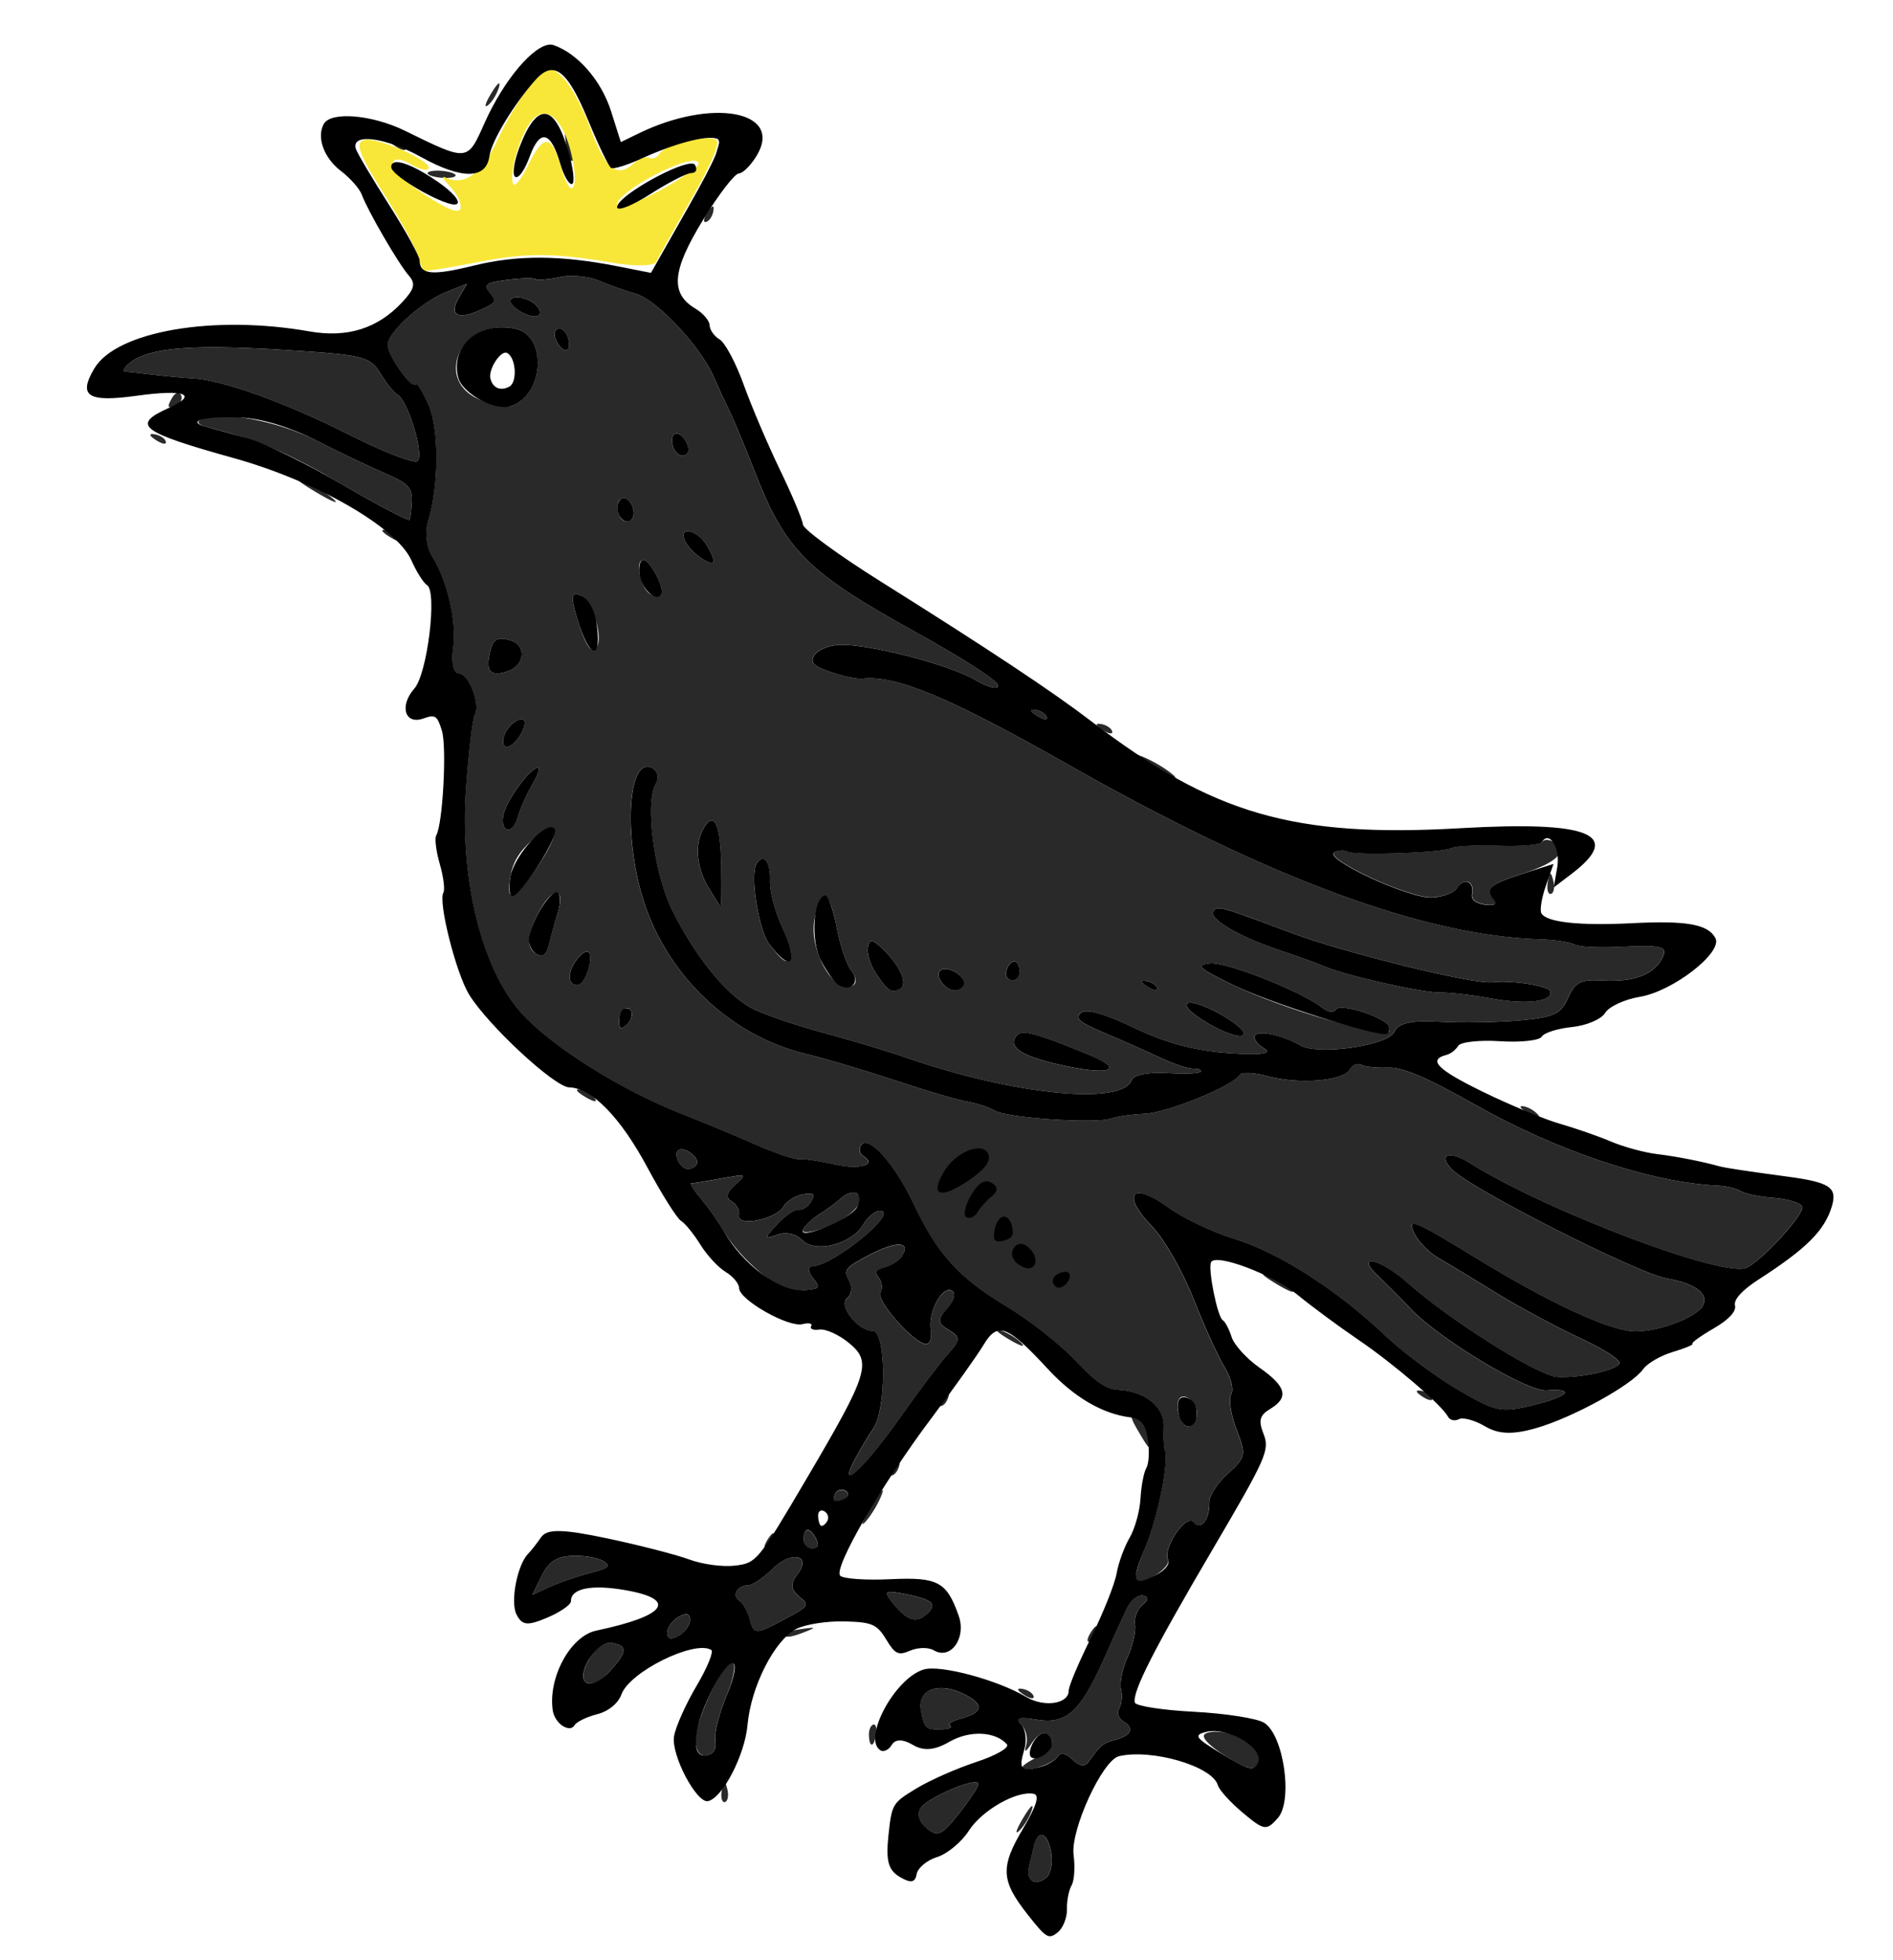 <?xml version="1.0" encoding="UTF-8" standalone="no"?>
<svg
   xmlns:dc="http://purl.org/dc/elements/1.1/"
   xmlns:cc="http://creativecommons.org/ns#"
   xmlns:rdf="http://www.w3.org/1999/02/22-rdf-syntax-ns#"
   xmlns:svg="http://www.w3.org/2000/svg"
   xmlns="http://www.w3.org/2000/svg"
   xmlns:sodipodi="http://sodipodi.sourceforge.net/DTD/sodipodi-0.dtd"
   xmlns:inkscape="http://www.inkscape.org/namespaces/inkscape"
   width="102.905mm"
   height="106.513mm"
   viewBox="0 0 102.905 106.513"
   version="1.1"
   id="svg1834"
   inkscape:version="1.0.1 (3bc2e813f5, 2020-09-07)"
   sodipodi:docname="Raven color.svg">
  <defs
     id="defs1828" />
  <sodipodi:namedview
     id="base"
     pagecolor="#ffffff"
     bordercolor="#666666"
     borderopacity="1.0"
     inkscape:pageopacity="0.0"
     inkscape:pageshadow="2"
     inkscape:zoom="0.49497475"
     inkscape:cx="343.71969"
     inkscape:cy="489.43133"
     inkscape:document-units="mm"
     inkscape:current-layer="layer1"
     inkscape:document-rotation="0"
     showgrid="false"
     fit-margin-top="0"
     fit-margin-left="0"
     fit-margin-right="0"
     fit-margin-bottom="0"
     inkscape:window-width="1294"
     inkscape:window-height="1009"
     inkscape:window-x="104"
     inkscape:window-y="0"
     inkscape:window-maximized="0" />
  <g
     inkscape:label="Ebene 1"
     inkscape:groupmode="layer"
     id="layer1"
     transform="translate(-18.678,-14.401)">
    <g
       id="g2514"
       transform="matrix(1.453,0,0,1.453,-71.169,-821.218)">
      <path
         id="path2407"
         style="fill:#292929;stroke-width:0.265"
         d="m 80.506,578.218 c -0.039,-0.003 -0.141,0.123 -0.283,0.356 h -5.29e-4 c -0.227,0.373 -0.287,0.582 -0.133,0.465 0.154,-0.117 0.339,-0.422 0.413,-0.678 0.028,-0.096 0.027,-0.142 0.004,-0.143 z m 2.471,1.835 c -0.019,0.005 -0.005,0.138 0.03,0.403 0.073,0.555 0.188,0.787 0.299,0.599 0.028,-0.047 -0.045,-0.333 -0.162,-0.635 -0.097,-0.249 -0.148,-0.372 -0.167,-0.367 z m 5.886,0.235 c -0.052,-0.006 -0.114,0.124 -0.192,0.397 -0.102,0.355 -0.06,0.52 0.098,0.383 0.152,-0.132 0.232,-0.412 0.178,-0.623 -0.026,-0.101 -0.053,-0.154 -0.084,-0.158 z m -12.4,0.068 c -0.076,0.017 -0.015,0.097 0.179,0.223 0.234,0.152 0.4,0.178 0.369,0.057 -0.031,-0.12 -0.223,-0.245 -0.426,-0.276 -0.056,-0.009 -0.097,-0.01 -0.122,-0.004 z m 1.667,1.129 c -0.26,0.01 -0.37,0.079 -0.245,0.153 0.125,0.074 0.44,0.126 0.7,0.116 0.26,-0.01 0.37,-0.079 0.245,-0.153 -0.125,-0.074 -0.44,-0.127 -0.7,-0.117 z m 10.365,1.339 c -0.038,0.01 -0.102,0.08 -0.186,0.209 -0.152,0.234 -0.178,0.4 -0.057,0.369 0.12,-0.031 0.245,-0.222 0.276,-0.425 0.017,-0.112 0.005,-0.163 -0.033,-0.153 z m -5.366,2.6 c -0.126,0.005 -0.245,0.019 -0.35,0.042 -0.421,0.092 -0.834,0.126 -0.919,0.076 -0.085,-0.05 -0.571,-0.036 -1.082,0.031 -0.776,0.103 -0.879,0.181 -0.629,0.477 0.272,0.324 0.241,0.381 -0.36,0.652 -0.842,0.381 -1.169,0.184 -0.789,-0.472 l 0.299,-0.515 -0.751,0.3 c -0.911,0.364 -2.126,1.433 -2.214,1.947 -0.061,0.359 0.917,1.75 1.06,1.508 0.038,-0.065 0.249,0.287 0.468,0.782 0.399,0.902 0.391,3.033 -0.018,4.357 -0.12,0.389 -0.059,0.962 0.136,1.272 0.587,0.935 0.942,2.467 0.804,3.469 -0.075,0.547 0.012,0.942 0.207,0.938 0.376,-0.007 0.828,1.175 0.598,1.563 -0.081,0.137 -0.228,1.377 -0.326,2.755 -0.24,3.366 0.59,6.734 2.065,8.379 1.124,1.254 3.725,2.889 6.025,3.787 0.755,0.295 1.977,0.803 2.715,1.129 0.737,0.326 1.487,0.577 1.667,0.56 0.18,-0.018 0.784,0.072 1.343,0.199 0.926,0.21 1.59,0.003 1.038,-0.324 -0.125,-0.074 -0.159,-0.25 -0.076,-0.391 0.254,-0.429 1.255,0.675 1.956,2.156 0.903,1.909 1.696,2.786 3.497,3.87 0.854,0.514 2.007,1.419 2.562,2.012 0.744,0.794 1.166,1.085 1.602,1.104 1.001,0.044 1.748,0.647 1.711,1.381 -0.019,0.37 -1.5e-4,0.761 0.041,0.87 0.162,0.425 -0.26,2.532 -0.729,3.643 -0.271,0.643 -0.427,1.208 -0.346,1.256 0.285,0.169 1.331,-0.522 1.199,-0.792 -0.214,-0.437 0.687,-1.75 0.962,-1.402 0.263,0.333 0.6,-0.103 0.581,-0.75 -0.007,-0.244 0.29,-0.699 0.698,-1.071 0.668,-0.608 0.687,-0.706 0.321,-1.645 -0.214,-0.549 -0.304,-1.142 -0.2,-1.318 0.104,-0.175 -0.006,-0.632 -0.245,-1.014 -0.239,-0.382 -0.765,-1.537 -1.169,-2.567 -0.405,-1.03 -1.102,-2.247 -1.549,-2.705 -1.165,-1.193 -0.757,-1.699 0.584,-0.725 0.562,0.408 1.684,0.944 2.493,1.191 1.655,0.505 3.844,1.908 5.651,3.621 0.65,0.617 1.869,1.524 2.709,2.017 1.425,0.836 1.61,0.875 2.795,0.592 1.341,-0.32 1.645,-0.643 0.527,-0.558 -0.73,0.056 -4.062,-1.955 -5.113,-3.085 -0.31,-0.333 -0.821,-0.848 -1.135,-1.143 -0.991,-0.932 0.01,-0.731 1.07,0.215 1.544,1.377 4.864,3.466 5.576,3.509 0.835,0.05 2.172,-0.237 2.328,-0.499 0.073,-0.124 -0.547,-0.525 -1.501,-0.97 -0.894,-0.418 -2.284,-1.166 -3.089,-1.663 -0.805,-0.497 -1.781,-1.087 -2.169,-1.31 -0.388,-0.223 -0.814,-0.672 -0.946,-0.998 -0.215,-0.529 0.036,-0.422 2.355,0.997 2.713,1.66 4.921,2.687 5.882,2.736 0.841,0.043 2.3,-0.489 2.578,-0.939 0.274,-0.443 -0.247,-0.848 -1.333,-1.037 -1.082,-0.188 -7.269,-3.32 -8.017,-4.059 -0.577,-0.57 -0.141,-0.763 0.625,-0.277 2.827,1.792 9.586,4.348 10.389,3.928 0.647,-0.339 2.188,-2.047 2.063,-2.287 -0.073,-0.14 -0.549,-0.284 -1.059,-0.321 -0.509,-0.037 -1.066,-0.15 -1.236,-0.251 -0.17,-0.101 -0.544,-0.194 -0.83,-0.206 -2.495,-0.108 -6.026,-1.284 -9.132,-3.042 -1.809,-1.024 -2.699,-1.401 -3.249,-1.376 -0.416,0.019 -0.864,-0.029 -0.993,-0.105 -0.13,-0.077 -0.322,0.007 -0.428,0.186 -0.253,0.427 -1.912,0.556 -3.073,0.24 -0.506,-0.138 -0.974,-0.158 -1.041,-0.045 -0.244,0.411 -2.699,1.415 -3.548,1.451 -0.479,0.02 -1.048,0.1 -1.263,0.178 -0.562,0.204 -3.888,-0.02 -4.349,-0.292 -0.213,-0.126 -0.677,-0.279 -1.03,-0.338 -0.353,-0.06 -1.567,-0.417 -2.697,-0.793 -1.13,-0.376 -2.64,-0.825 -3.356,-0.997 -3.011,-0.725 -5.486,-3.241 -6.23,-6.331 -0.586,-2.437 -0.301,-4.838 0.517,-4.353 0.188,0.111 0.236,0.379 0.108,0.596 -0.409,0.69 -0.066,3.321 0.613,4.706 0.829,1.69 1.993,3.135 2.941,3.654 0.404,0.221 1.61,0.639 2.679,0.928 1.07,0.289 2.461,0.705 3.091,0.926 4.024,1.408 8.158,1.823 8.481,0.852 0.061,-0.185 0.65,-0.302 1.308,-0.26 0.658,0.042 1.229,0.02 1.269,-0.047 0.04,-0.067 -0.086,-0.12 -0.279,-0.116 -0.193,0.004 -0.742,-0.18 -1.22,-0.407 -0.477,-0.227 -1.409,-0.641 -2.071,-0.918 -0.969,-0.407 -1.145,-0.554 -0.909,-0.76 0.196,-0.17 0.861,0.015 1.999,0.558 1.201,0.573 2.247,0.852 3.539,0.945 1.14,0.082 1.649,0.021 1.343,-0.16 -0.27,-0.16 -0.438,-0.382 -0.372,-0.492 0.127,-0.214 1.048,-0.018 1.702,0.362 0.664,0.387 3.283,0.012 3.519,-0.504 0.152,-0.331 0.633,-0.438 1.7,-0.378 0.819,0.046 2.162,0.024 2.985,-0.049 1.276,-0.113 1.543,-0.237 1.813,-0.842 0.264,-0.592 0.475,-0.7 1.276,-0.654 1.116,0.065 1.846,-0.18 2.189,-0.736 0.332,-0.537 0.129,-0.606 -1.527,-0.521 -0.785,0.041 -1.553,1.8e-4 -1.706,-0.09 -0.153,-0.09 -0.724,-0.177 -1.27,-0.193 -4.341,-0.129 -10.149,-2.274 -17.607,-6.503 -4.516,-2.56 -6.492,-3.387 -7.764,-3.247 -0.181,0.02 -0.704,-0.09 -1.163,-0.244 -0.66,-0.222 -0.79,-0.354 -0.624,-0.635 0.115,-0.195 0.53,-0.369 0.921,-0.386 1.078,-0.048 4.108,0.73 5.088,1.306 0.491,0.289 0.867,0.382 0.864,0.215 -0.003,-0.174 -1.271,-0.995 -3.069,-1.988 -4.084,-2.255 -4.892,-3.064 -6.046,-6.045 -0.34,-0.878 -0.76,-1.888 -0.934,-2.245 -0.174,-0.357 -0.442,-0.935 -0.596,-1.285 -0.499,-1.136 -2.13,-2.873 -2.904,-3.091 -0.397,-0.112 -1.027,-0.335 -1.401,-0.496 -0.281,-0.12 -0.717,-0.182 -1.095,-0.167 z m -1.996,0.797 c 0.166,-0.012 0.393,0.045 0.576,0.153 0.243,0.144 0.381,0.365 0.307,0.49 -0.074,0.125 -0.397,0.072 -0.718,-0.118 -0.33,-0.196 -0.463,-0.408 -0.306,-0.489 0.038,-0.02 0.086,-0.032 0.142,-0.036 z m -0.544,1.122 c 0.175,-0.003 0.36,0.015 0.552,0.06 1.189,0.276 1.03,2.516 -0.204,2.891 -0.138,0.042 -0.601,-0.047 -1.028,-0.197 -1.776,-0.624 -1.01,-2.721 0.68,-2.754 z m 2.182,0.045 c 0.132,0.008 0.268,0.156 0.32,0.36 0.14,0.548 -0.166,0.626 -0.435,0.111 -0.114,-0.219 -0.088,-0.429 0.059,-0.466 0.018,-0.005 0.037,-0.006 0.056,-0.005 z m -12.602,0.704 c -1.904,-0.024 -2.938,0.156 -3.463,0.571 -0.222,0.175 -0.304,0.327 -0.182,0.337 0.121,0.01 0.608,0.064 1.082,0.121 0.474,0.057 1.125,0.117 1.447,0.133 1.099,0.056 3.471,0.907 5.789,2.078 1.274,0.644 2.444,1.104 2.599,1.023 0.294,-0.154 -0.319,-2.239 -0.731,-2.486 -0.129,-0.078 -0.422,-0.444 -0.651,-0.812 -0.389,-0.628 -0.623,-0.683 -3.681,-0.873 -0.842,-0.052 -1.573,-0.083 -2.208,-0.091 z m -1.668,1.701 c -0.068,-0.003 -0.15,0.057 -0.217,0.171 -0.228,0.384 -0.176,0.46 0.185,0.271 0.141,-0.074 0.202,-0.24 0.134,-0.368 -0.025,-0.048 -0.062,-0.072 -0.102,-0.074 z m 1.6,0.868 c -0.324,0.003 -0.588,0.045 -0.76,0.135 -0.164,0.086 -0.074,0.197 0.224,0.273 1.985,0.509 2.988,0.936 5.113,2.173 1.329,0.774 2.443,1.359 2.478,1.301 0.034,-0.058 0.075,-0.373 0.089,-0.701 0.022,-0.496 -0.146,-0.669 -1.001,-1.036 -0.565,-0.242 -1.723,-0.795 -2.573,-1.229 -1.1,-0.561 -2.598,-0.923 -3.569,-0.917 z m 17.04,0.656 c 0.08,-0.004 0.18,0.051 0.28,0.178 0.145,0.183 0.209,0.425 0.143,0.537 -0.141,0.239 -0.473,0.083 -0.562,-0.264 -0.07,-0.275 0.006,-0.445 0.138,-0.452 z m -19.649,0.022 c -0.076,0.017 -0.015,0.097 0.179,0.223 0.234,0.152 0.4,0.178 0.369,0.057 -0.031,-0.12 -0.223,-0.245 -0.426,-0.276 -0.056,-0.009 -0.097,-0.01 -0.122,-0.004 z m 5.508,1.698 c -0.073,0.004 0.159,0.175 0.627,0.454 0.625,0.373 0.933,0.498 0.685,0.278 -0.248,-0.22 -0.759,-0.525 -1.136,-0.678 h -5.3e-4 c -0.094,-0.038 -0.152,-0.056 -0.176,-0.054 z m 12.171,0.687 c 0.243,0.007 0.475,0.506 0.326,0.758 v 0 c -0.07,0.118 -0.223,0.157 -0.341,0.087 -0.269,-0.159 -0.293,-0.773 -0.033,-0.84 0.016,-0.004 0.032,-0.006 0.049,-0.005 z m -8.992,1.195 c -0.107,0.007 0.002,0.125 0.276,0.287 0.313,0.186 0.471,0.21 0.352,0.054 -0.119,-0.156 -0.375,-0.307 -0.569,-0.337 v 0 c -0.024,-0.004 -0.044,-0.005 -0.059,-0.004 z m 11.378,0.053 c 0.188,-0.008 0.511,0.178 0.718,0.519 0.173,0.285 0.286,0.567 0.251,0.625 -0.106,0.179 -0.844,-0.351 -1.048,-0.752 -0.133,-0.261 -0.068,-0.385 0.079,-0.392 z m -1.677,1.074 c 0.241,-0.062 0.84,1.042 0.697,1.284 -0.056,0.095 -0.244,0.089 -0.416,-0.013 -0.36,-0.213 -0.577,-1.196 -0.281,-1.271 z m -2.524,1.287 c 0.05,-0.008 0.121,0.008 0.214,0.041 0.403,0.145 0.828,1.497 0.604,1.918 -0.179,0.335 -0.442,-0.036 -0.743,-1.053 -0.191,-0.643 -0.225,-0.882 -0.074,-0.906 z m -2.769,1.656 c 0.091,1.9e-4 0.201,0.022 0.337,0.061 0.613,0.176 0.561,0.923 -0.08,1.152 -0.584,0.208 -0.812,0.052 -0.72,-0.491 0.09,-0.527 0.19,-0.723 0.463,-0.722 z m 19.859,2.656 c -0.076,0.017 -0.016,0.097 0.178,0.223 0.234,0.152 0.4,0.178 0.369,0.057 -0.031,-0.12 -0.223,-0.245 -0.426,-0.276 -0.056,-0.009 -0.097,-0.01 -0.122,-0.004 z m -19.098,0.355 c 0.176,-0.003 0.162,0.246 -0.034,0.576 -0.19,0.32 -0.448,0.522 -0.573,0.448 -0.125,-0.074 -0.109,-0.333 0.035,-0.576 0.144,-0.243 0.402,-0.445 0.573,-0.448 z m 21.551,0.176 c -0.076,0.017 -0.016,0.097 0.178,0.223 0.234,0.152 0.4,0.178 0.369,0.058 -0.031,-0.12 -0.222,-0.245 -0.425,-0.277 v 0 c -0.056,-0.009 -0.097,-0.01 -0.122,-0.005 z m 1.512,1.175 c -0.073,0.004 0.158,0.175 0.627,0.454 0.625,0.373 0.934,0.498 0.686,0.278 -0.248,-0.22 -0.759,-0.525 -1.136,-0.678 -0.094,-0.038 -0.152,-0.056 -0.176,-0.054 z m -22.469,0.46 c 0.115,-0.029 0.034,0.246 -0.181,0.612 -0.215,0.366 -0.465,0.933 -0.557,1.259 -0.195,0.696 -0.704,0.543 -0.522,-0.156 0.139,-0.534 0.948,-1.635 1.26,-1.715 z m 6.487,1.98 c 0.232,-0.054 0.372,0.538 0.391,1.714 0.014,0.854 0.003,1.534 -0.024,1.512 -0.027,-0.023 -0.239,-0.358 -0.47,-0.746 -0.446,-0.746 -0.509,-1.62 -0.159,-2.209 0.097,-0.164 0.185,-0.253 0.262,-0.271 z m -6,0.292 c 0.294,-0.046 0.159,0.467 -0.441,1.373 -0.884,1.333 -1.242,1.482 -1.062,0.443 0.096,-0.552 0.339,-0.954 0.842,-1.392 0.307,-0.267 0.528,-0.403 0.661,-0.424 z m 37.285,0.434 c -0.082,-0.003 -0.15,0.023 -0.181,0.076 -0.062,0.105 -0.786,0.167 -1.609,0.136 -0.823,-0.03 -1.616,0.008 -1.762,0.085 -0.348,0.182 -3.628,0.292 -3.9,0.131 -0.115,-0.068 -0.337,-0.058 -0.492,0.023 -0.449,0.235 2.776,1.737 3.646,1.698 0.415,-0.019 0.844,-0.185 0.954,-0.37 0.237,-0.4 0.647,-0.226 0.547,0.233 -0.044,0.205 0.129,0.351 0.479,0.402 0.356,0.052 0.471,-0.016 0.328,-0.194 -0.329,-0.408 -0.141,-0.573 1.113,-0.97 1.238,-0.392 1.687,-0.846 1.151,-1.163 -0.094,-0.056 -0.192,-0.085 -0.274,-0.087 z m -29.34,0.703 c 0.164,0.011 0.288,0.332 0.267,0.828 -0.016,0.372 0.181,1.13 0.438,1.684 0.257,0.554 0.415,1.096 0.35,1.205 -0.142,0.239 -0.322,0.124 -0.813,-0.519 -0.404,-0.529 -0.731,-2.582 -0.48,-3.007 0.081,-0.136 0.163,-0.195 0.238,-0.19 z m 29.462,0.558 c -0.031,0.008 -0.058,0.11 -0.092,0.309 -0.048,0.275 0.005,0.477 0.116,0.449 0.112,-0.029 0.151,-0.254 0.087,-0.5 -0.046,-0.178 -0.08,-0.265 -0.111,-0.257 z m -37.209,0.722 c 0.168,-0.02 0.234,0.22 0.087,0.69 -0.1,0.321 -0.247,0.857 -0.327,1.191 -0.106,0.444 -0.237,0.552 -0.488,0.403 -0.408,-0.242 -0.34,-0.841 0.201,-1.752 0.203,-0.343 0.396,-0.516 0.527,-0.532 z m 10.037,0.139 c 0.16,-0.027 0.326,0.36 0.473,1.151 0.127,0.686 0.378,1.423 0.559,1.637 0.18,0.213 0.203,0.453 0.05,0.533 -0.705,0.369 -1.673,-1.321 -1.434,-2.503 0.106,-0.526 0.228,-0.797 0.352,-0.818 z m 14.705,0.44 c 0.22,-0.042 0.791,0.165 2.769,0.911 1.96,0.738 6.818,1.935 7.514,1.852 0.739,-0.088 2.132,0.131 2.187,0.344 0.097,0.379 -0.894,0.501 -2.169,0.268 -0.723,-0.132 -1.594,-0.234 -1.936,-0.228 -0.679,0.013 -3.559,-0.634 -4.343,-0.975 -0.269,-0.117 -1.01,-0.385 -1.647,-0.595 -1.507,-0.497 -2.684,-1.18 -2.517,-1.462 0.035,-0.059 0.069,-0.1 0.143,-0.114 z m -12.904,1.222 c 0.091,0.017 0.228,0.128 0.441,0.339 0.652,0.646 0.906,1.291 0.577,1.463 -0.301,0.157 -0.443,0.058 -0.897,-0.626 -0.196,-0.295 -0.324,-0.723 -0.285,-0.951 0.028,-0.165 0.073,-0.242 0.164,-0.225 z m -10.671,0.39 c 0.018,1.3e-4 0.033,0.004 0.047,0.012 0.111,0.066 0.098,0.405 -0.027,0.753 -0.153,0.425 -0.331,0.573 -0.538,0.45 -0.179,-0.106 -0.167,-0.424 0.027,-0.752 0.162,-0.274 0.368,-0.463 0.491,-0.463 z m 16,0.372 c 0.046,0.006 0.087,0.036 0.116,0.093 0.079,0.152 0.087,0.372 0.018,0.489 -0.07,0.118 -0.229,0.154 -0.355,0.08 -0.125,-0.074 -0.133,-0.295 -0.018,-0.49 0.072,-0.122 0.162,-0.182 0.238,-0.172 z m 7.444,0.074 c 0.804,0.064 3.367,1.095 4.076,1.665 0.2,0.161 0.426,0.189 0.502,0.061 0.156,-0.264 1.901,0.304 1.989,0.648 0.093,0.364 -0.148,0.335 -2.326,-0.275 -1.139,-0.319 -2.728,-0.904 -3.531,-1.299 -1.306,-0.643 -1.395,-0.727 -0.845,-0.798 0.037,-0.005 0.083,-0.005 0.136,0 z m -9.999,0.206 c 0.096,0.008 0.211,0.045 0.336,0.12 0.25,0.148 0.398,0.366 0.328,0.484 -0.173,0.291 -0.536,0.262 -0.807,-0.066 -0.265,-0.32 -0.146,-0.563 0.142,-0.538 z m 7.345,0.442 c 0.025,-0.006 0.066,-0.004 0.122,0.005 0.203,0.032 0.395,0.156 0.426,0.276 0.031,0.12 -0.135,0.094 -0.369,-0.058 -0.194,-0.126 -0.255,-0.206 -0.178,-0.223 z m 1.763,0.818 c 0.221,-0.009 0.731,0.187 1.224,0.48 0.625,0.37 0.916,0.663 0.748,0.751 -0.152,0.079 -0.736,-0.129 -1.3,-0.463 -0.625,-0.37 -0.917,-0.663 -0.749,-0.751 0.019,-0.01 0.045,-0.015 0.076,-0.016 z M 85.279,612.809 c 0.083,-0.01 0.161,0.044 0.196,0.182 0.031,0.12 -0.064,0.323 -0.21,0.45 -0.214,0.186 -0.267,0.153 -0.273,-0.164 -0.005,-0.262 0.149,-0.452 0.287,-0.468 z m 14.823,0.922 c 0.315,-0.021 0.945,0.204 2.391,0.789 1.4,0.567 0.977,0.827 -0.753,0.464 -1.582,-0.332 -2.167,-0.662 -1.917,-1.083 0.059,-0.1 0.137,-0.16 0.28,-0.17 z m -16.643,2.115 c -0.107,0.007 0.002,0.125 0.275,0.287 0.313,0.186 0.472,0.21 0.353,0.054 -0.119,-0.156 -0.375,-0.308 -0.569,-0.337 -0.024,-0.004 -0.044,-0.005 -0.059,-0.004 z m 35.306,0.629 c -0.107,0.007 0.002,0.125 0.276,0.287 0.313,0.186 0.471,0.21 0.352,0.054 -0.119,-0.156 -0.375,-0.308 -0.569,-0.337 -0.024,-0.004 -0.044,-0.005 -0.059,-0.004 z m -31.414,1.62 c -0.196,-0.011 -0.286,0.163 -0.13,0.461 0.133,0.254 0.328,0.336 0.541,0.226 0.198,-0.102 0.208,-0.287 0.025,-0.457 -0.162,-0.151 -0.318,-0.224 -0.435,-0.23 z m 2.175,0.979 c -0.121,0.004 -0.352,0.046 -0.72,0.113 -0.545,0.1 -1.044,0.18 -1.109,0.179 -0.065,0 0.115,0.279 0.4,0.622 0.285,0.343 0.653,0.866 0.816,1.161 0.163,0.295 0.56,0.793 0.882,1.106 0.93,0.906 1.449,1.176 2.129,1.108 0.608,-0.061 0.621,-0.08 0.313,-0.472 -0.177,-0.225 -0.187,-0.414 -0.023,-0.42 0.819,-0.03 3.327,-2.088 2.526,-2.073 -0.171,0.003 -0.448,0.236 -0.615,0.518 -0.433,0.73 -1.787,1.072 -2.277,0.576 -0.241,-0.244 -0.609,-0.322 -0.942,-0.2 -0.487,0.178 -0.487,0.134 0.004,-0.397 0.303,-0.328 0.666,-0.574 0.807,-0.547 0.141,0.027 0.349,-0.109 0.464,-0.301 0.169,-0.286 0.113,-0.335 -0.302,-0.269 -0.28,0.044 -0.61,0.251 -0.733,0.458 -0.285,0.481 -1.759,0.768 -1.662,0.324 0.038,-0.174 -0.083,-0.406 -0.269,-0.516 -0.245,-0.145 -0.212,-0.315 0.123,-0.619 0.286,-0.259 0.391,-0.358 0.19,-0.351 z m 4.244,0.638 c -0.139,0 -0.326,0.08 -0.474,0.214 -0.198,0.179 -0.56,0.447 -0.805,0.595 -0.245,0.149 -0.518,0.402 -0.607,0.563 -0.089,0.161 0.272,0.135 0.802,-0.058 0.988,-0.36 1.623,-1.037 1.204,-1.286 -0.032,-0.019 -0.073,-0.028 -0.119,-0.028 z m 1.701,1.949 c -0.224,-0.004 -0.614,0.126 -1.12,0.391 -0.896,0.469 -0.973,0.566 -0.752,0.946 0.135,0.233 0.103,0.537 -0.072,0.675 -0.339,0.269 0.416,1.23 0.958,1.22 0.508,-0.009 0.522,2.934 0.018,3.655 -0.172,0.245 -0.479,0.761 -0.684,1.147 -0.684,1.288 0.347,0.338 1.673,-1.542 0.693,-0.982 1.505,-2.058 1.804,-2.391 0.475,-0.529 0.48,-0.643 0.034,-0.907 -0.421,-0.25 -0.433,-0.39 -0.064,-0.807 0.268,-0.303 0.341,-0.567 0.182,-0.66 -0.353,-0.209 -0.897,0.791 -0.791,1.456 0.046,0.292 -0.031,0.533 -0.172,0.536 -0.429,0.008 -1.886,-1.63 -1.712,-1.924 0.09,-0.151 0.063,-0.398 -0.059,-0.548 -0.178,-0.218 -0.13,-0.299 0.241,-0.406 0.255,-0.073 0.542,-0.266 0.639,-0.429 0.16,-0.27 0.103,-0.408 -0.121,-0.412 z m 13.624,1.085 c -0.067,0.009 0.111,0.151 0.485,0.375 0.499,0.299 0.757,0.392 0.574,0.206 -0.184,-0.186 -0.593,-0.431 -0.908,-0.545 -0.079,-0.028 -0.128,-0.04 -0.151,-0.037 z m -9.924,2.095 c -0.135,-0.016 0.029,0.13 0.412,0.357 0.438,0.26 0.646,0.319 0.46,0.132 -0.185,-0.187 -0.544,-0.4 -0.797,-0.472 -0.032,-0.009 -0.057,-0.014 -0.076,-0.016 z m -1.866,2.27 c -0.038,0.01 -0.101,0.079 -0.186,0.209 -0.152,0.234 -0.178,0.401 -0.057,0.37 0.12,-0.031 0.245,-0.223 0.276,-0.426 0.017,-0.112 0.004,-0.163 -0.034,-0.153 z m 17.568,0.006 c -0.076,0.017 -0.016,0.097 0.178,0.223 0.234,0.152 0.4,0.178 0.369,0.057 -0.031,-0.12 -0.222,-0.245 -0.425,-0.276 -0.056,-0.009 -0.097,-0.01 -0.122,-0.004 z m -8.734,0.223 c 0.233,0.025 0.531,0.386 0.477,0.705 -0.038,0.226 -0.181,0.411 -0.317,0.414 -0.272,0.005 -0.527,-0.728 -0.355,-1.019 0.048,-0.08 0.118,-0.109 0.195,-0.101 z m -1.92,0.71 c -0.093,0 -0.043,0.163 0.149,0.492 0.506,0.865 0.539,0.886 0.444,0.289 -0.044,-0.28 -0.249,-0.607 -0.454,-0.726 -0.063,-0.036 -0.109,-0.055 -0.14,-0.055 z m -8.76,1.658 c -0.038,0.01 -0.101,0.079 -0.186,0.209 -0.152,0.234 -0.178,0.401 -0.058,0.37 0.12,-0.031 0.245,-0.223 0.277,-0.426 0.017,-0.112 0.004,-0.163 -0.034,-0.153 z m -2.093,1.128 c -0.107,-0.017 -0.216,0.028 -0.272,0.122 -0.074,0.125 -0.09,0.255 -0.035,0.287 0.055,0.033 0.225,-0.006 0.376,-0.085 0.152,-0.079 0.167,-0.209 0.034,-0.287 -0.033,-0.02 -0.068,-0.032 -0.104,-0.037 z m 1.475,0.009 c -0.055,0.033 -0.204,0.244 -0.412,0.596 -0.334,0.564 -0.426,0.821 -0.205,0.571 0.221,-0.249 0.494,-0.71 0.607,-1.024 0.042,-0.118 0.043,-0.163 0.01,-0.143 z m -2.8,1.491 c -0.087,0.008 -0.145,0.129 -0.141,0.36 0.003,0.185 0.152,0.334 0.329,0.331 0.209,-0.004 0.255,-0.135 0.131,-0.372 -0.116,-0.221 -0.233,-0.326 -0.32,-0.318 z m -1.287,0.119 c -0.038,0.01 -0.101,0.08 -0.186,0.209 -0.152,0.234 -0.178,0.401 -0.057,0.37 0.12,-0.031 0.245,-0.223 0.276,-0.426 0.017,-0.112 0.004,-0.163 -0.034,-0.153 z m -7.52,0.845 c -0.582,0.026 -0.871,0.217 -1.133,0.748 l -0.352,0.712 0.648,-0.3 c 0.356,-0.165 1.038,-0.399 1.516,-0.52 0.71,-0.181 0.798,-0.262 0.485,-0.448 -0.21,-0.125 -0.734,-0.211 -1.163,-0.192 z m 8.36,0.046 c -0.219,-0.006 -0.543,0.128 -0.85,0.433 -0.341,0.339 -0.758,0.619 -0.927,0.622 -0.409,0.007 -0.622,0.397 -0.316,0.578 0.134,0.08 0.31,0.405 0.392,0.723 0.135,0.53 0.237,0.531 1.197,0.018 1.038,-0.555 1.045,-0.564 0.627,-0.911 -0.3,-0.249 -0.318,-0.482 -0.061,-0.805 0.326,-0.409 0.218,-0.65 -0.063,-0.658 z m 3.55,1.303 c -0.192,0.003 -0.151,0.104 0.035,0.343 0.536,0.687 0.878,0.836 1.248,0.543 0.511,-0.404 0.358,-0.586 -0.666,-0.793 -0.302,-0.061 -0.502,-0.095 -0.617,-0.093 z m 9.374,0.129 c -0.181,0.022 -0.409,0.232 -0.538,0.511 -0.148,0.318 -0.547,1.197 -0.887,1.953 -0.854,1.902 -1.388,2.372 -2.482,2.182 -0.647,-0.112 -0.815,-0.064 -0.581,0.167 0.18,0.178 0.271,0.524 0.201,0.768 -0.09,0.315 -0.03,0.3 0.204,-0.052 0.326,-0.49 0.651,-0.502 0.772,-0.029 0.034,0.134 -0.236,0.389 -0.6,0.567 -0.364,0.178 -0.6,0.361 -0.526,0.405 0.239,0.141 1.165,-0.176 1.331,-0.455 0.094,-0.158 0.32,-0.109 0.545,0.118 0.245,0.248 0.464,0.279 0.603,0.086 0.454,-0.631 0.543,-0.705 0.984,-0.818 0.609,-0.156 0.743,-0.436 0.328,-0.683 -0.188,-0.111 -0.262,-0.335 -0.166,-0.498 0.097,-0.163 0.127,-0.485 0.068,-0.716 -0.059,-0.231 0.051,-0.769 0.244,-1.196 0.194,-0.427 0.32,-0.979 0.28,-1.227 -0.04,-0.248 0.088,-0.577 0.283,-0.732 0.227,-0.18 0.231,-0.306 0.011,-0.35 -0.024,-0.005 -0.049,-0.006 -0.074,-0.003 z m -17.038,0.704 c -0.068,0.007 -0.156,0.042 -0.265,0.105 -0.236,0.137 -0.426,0.405 -0.423,0.597 0.004,0.236 0.145,0.268 0.436,0.1 0.236,-0.137 0.426,-0.406 0.423,-0.597 -0.003,-0.148 -0.059,-0.215 -0.171,-0.204 z m 15.363,0.449 c -0.038,0.01 -0.101,0.08 -0.186,0.209 -0.152,0.234 -0.178,0.4 -0.058,0.369 0.12,-0.031 0.245,-0.222 0.276,-0.425 0.018,-0.112 0.005,-0.163 -0.033,-0.153 z m -10.612,0.06 c -0.052,-0.003 -0.176,0.012 -0.375,0.038 -0.321,0.042 -0.607,0.114 -0.635,0.162 -0.111,0.187 0.148,0.178 0.67,-0.025 0.311,-0.121 0.426,-0.171 0.34,-0.175 z m -7.617,0.56 c -0.241,0.024 -0.526,0.259 -0.74,0.62 -0.55,0.929 0.045,1.252 0.787,0.427 0.652,-0.724 0.663,-0.94 0.053,-1.044 -0.032,-0.006 -0.066,-0.007 -0.1,-0.003 z m 4.61,0.734 c -0.363,-0.025 -1.47,2.38 -1.368,3.019 0.058,0.363 0.207,0.513 0.449,0.452 0.242,-0.062 0.337,-0.25 0.287,-0.566 -0.041,-0.26 0.142,-0.988 0.407,-1.617 0.265,-0.629 0.381,-1.204 0.257,-1.277 -0.01,-0.006 -0.021,-0.01 -0.033,-0.01 z M 97.029,638.242 c -0.52,0.004 -0.844,0.325 -0.741,0.862 0.126,0.655 0.183,0.704 0.8,0.68 0.26,-0.01 0.389,-0.07 0.287,-0.133 -0.102,-0.063 0.071,-0.18 0.384,-0.26 0.882,-0.225 0.91,-0.563 0.079,-0.95 -0.296,-0.138 -0.573,-0.201 -0.81,-0.2 z m 2.929,0.026 c -0.076,0.017 -0.016,0.097 0.178,0.223 0.234,0.152 0.4,0.178 0.369,0.058 -0.031,-0.12 -0.222,-0.245 -0.425,-0.277 v 0 c -0.056,-0.009 -0.097,-0.01 -0.122,-0.005 z m -5.447,1.339 c -0.095,0.024 -0.17,0.193 -0.167,0.376 0.009,0.496 0.182,0.504 0.266,0.011 0.04,-0.237 -0.004,-0.411 -0.099,-0.387 z m 12.783,0.267 c -0.173,0.003 -0.314,0.031 -0.389,0.096 -0.134,0.116 0.186,0.448 0.798,0.827 0.765,0.475 1.071,0.549 1.223,0.294 0.111,-0.187 0.086,-0.487 -0.056,-0.667 -0.24,-0.304 -1.056,-0.554 -1.576,-0.55 z m -18.362,1.876 c -0.031,0.008 -0.058,0.11 -0.092,0.308 -0.048,0.275 0.005,0.477 0.116,0.449 0.112,-0.029 0.151,-0.254 0.087,-0.5 -0.046,-0.178 -0.08,-0.265 -0.111,-0.257 z m 9.406,0.02 c -0.394,-0.026 -1.851,0.621 -2.067,0.969 -0.139,0.224 -0.044,0.531 0.234,0.754 0.412,0.331 0.559,0.262 1.214,-0.566 0.41,-0.518 0.732,-1.014 0.716,-1.101 -0.006,-0.034 -0.041,-0.051 -0.097,-0.055 z m 2.103,0.886 c -0.05,0.021 -0.17,0.183 -0.333,0.457 -0.26,0.438 -0.319,0.645 -0.132,0.46 0.187,-0.185 0.4,-0.543 0.472,-0.796 0.027,-0.095 0.023,-0.133 -0.007,-0.12 z m 0.357,1.083 c -0.108,-2e-5 -0.213,0.134 -0.281,0.415 -0.05,0.208 -0.134,0.56 -0.187,0.782 -0.121,0.511 0.227,0.731 0.64,0.404 0.173,-0.137 0.257,-0.569 0.187,-0.96 -0.076,-0.419 -0.22,-0.642 -0.359,-0.642 z"
         sodipodi:nodetypes="sccssssssssssssssssssssssssssssssscsssscccsssssscsssssssssssssssscssssssssssssssssssssssssssssssssssssssssssssssssssssssssscssssssscsscsssscssssssssssssssssssssssscssssssssssssssssssssssssscscssssscsssssssssssscsccsscsssscccssssccssssssssssccsscscsssssssssssssscssssccsssssscssssscsssssssssssscsscssscssssssssssscssscssssssssscssssssscsssssssssssssssssssssssscssssssccssscssssssscssssccsssssssssssssssssssssssssssssscsssssssssssssssssssscssssscssssssssssssscssssssssssscsssccssssssssssssscsscssscssssssssssssssssscscscsssssssccssssssssssssssssssssssssssssssssssssssssssssssssssssscsssssssssssssssssssssssscssssccssssscssssccssscssssssssssssssssss" />
      <path
         id="path2413"
         style="fill:#f8e738;stroke-width:0.265"
         d="m 82.419,577.681 c -0.176,-0.006 -0.353,0.17 -0.693,0.557 -0.361,0.411 -0.927,1.334 -1.258,2.052 -0.605,1.312 -1.258,1.791 -1.97,1.446 -0.155,-0.075 -0.075,0.081 0.179,0.346 0.253,0.265 0.429,0.626 0.391,0.803 -0.049,0.227 -0.446,0.078 -1.346,-0.506 -0.769,-0.499 -1.247,-0.961 -1.204,-1.162 0.045,-0.206 0.297,-0.201 0.66,0.015 0.323,0.192 0.634,0.271 0.69,0.176 0.167,-0.282 -1.988,-1.227 -2.434,-1.067 -0.315,0.113 -0.142,0.575 0.74,1.973 0.633,1.004 1.216,2.059 1.294,2.345 v 0 c 0.078,0.286 0.181,0.542 0.228,0.57 0.047,0.028 0.921,-0.111 1.942,-0.31 1.933,-0.375 2.863,-0.371 5.209,0.023 0.769,0.129 1.46,0.108 1.535,-0.046 0.075,-0.155 0.667,-1.212 1.316,-2.35 0.765,-1.341 1.091,-2.121 0.928,-2.218 -0.35,-0.207 -1.902,0.172 -2.113,0.516 -0.095,0.155 -0.268,0.226 -0.385,0.157 -0.117,-0.069 -0.398,0.04 -0.626,0.243 -0.595,0.531 -1.035,0.149 -1.592,-1.38 -0.269,-0.738 -0.722,-1.573 -1.008,-1.856 -0.21,-0.208 -0.345,-0.321 -0.482,-0.326 z m -0.194,1.67 c 0.372,0.03 0.737,0.53 0.965,1.422 0.357,1.398 0.015,1.942 -0.364,0.579 -0.341,-1.224 -0.665,-1.249 -1.221,-0.095 -0.219,0.453 -0.459,0.788 -0.534,0.743 -0.226,-0.134 0.084,-1.465 0.507,-2.18 0.199,-0.336 0.425,-0.487 0.648,-0.469 z m 5.578,1.763 c 0.092,0.003 0.151,0.031 0.166,0.09 0.03,0.117 -0.643,0.587 -1.494,1.046 -0.852,0.458 -1.552,0.691 -1.555,0.517 -0.009,-0.463 2.24,-1.674 2.884,-1.653 z" />
      <path
         id="path2405"
         style="fill:#000000;stroke-width:0.265"
         d="m 82.45,576.765 c -0.626,-0.016 -1.76,1.306 -2.492,2.949 -0.64,1.436 -0.613,1.433 -2.969,0.278 -1.231,-0.604 -2.775,-0.734 -3.04,-0.256 -0.277,0.499 0.006,1.275 0.64,1.758 0.35,0.266 0.702,0.666 0.783,0.889 0.216,0.593 1.373,2.585 1.757,3.023 0.264,0.301 0.214,0.503 -0.244,0.996 -0.915,0.985 -2.054,1.343 -3.475,1.093 -3.586,-0.632 -7.221,-0.005 -8.047,1.389 -0.614,1.036 -0.245,1.272 1.587,1.019 1.824,-0.252 2.326,-0.053 1.177,0.467 -1.386,0.627 -1.04,0.89 2.455,1.865 3.1,0.865 6.095,2.589 6.645,3.825 0.193,0.433 0.455,0.849 0.583,0.924 0.392,0.232 0.015,3.32 -0.472,3.871 -0.572,0.647 -0.356,1.368 0.337,1.12 0.446,-0.159 0.518,-0.112 0.693,0.456 0.189,0.611 0.033,3.501 -0.211,3.914 -0.066,0.111 -0.006,0.594 0.132,1.074 0.139,0.479 0.199,0.961 0.135,1.07 -0.203,0.343 0.475,3.023 0.966,3.819 0.712,1.153 3.193,3.452 3.74,3.465 0.846,0.021 1.916,1.114 2.922,2.988 0.545,1.014 1.113,1.917 1.263,2.006 0.15,0.089 0.476,0.489 0.723,0.888 0.248,0.4 0.674,0.86 0.948,1.023 0.274,0.163 0.5,0.437 0.503,0.608 0.008,0.437 1.846,1.478 2.371,1.344 0.239,-0.061 0.385,-0.027 0.324,0.076 -0.061,0.103 0.078,0.16 0.309,0.127 0.231,-0.033 0.724,0.189 1.095,0.493 0.88,0.721 0.753,1.13 -1.578,5.088 -1.821,3.092 -1.87,3.152 -2.679,3.249 -0.453,0.055 -1.221,-0.049 -1.706,-0.229 -0.485,-0.181 -1.866,-0.536 -3.069,-0.79 -1.678,-0.354 -2.255,-0.363 -2.477,-0.041 -0.159,0.231 -0.376,0.507 -0.482,0.614 -0.411,0.415 -0.678,1.808 -0.436,2.276 0.212,0.409 0.407,0.429 1.148,0.116 0.491,-0.207 0.892,-0.486 0.889,-0.619 -0.009,-0.474 0.766,-0.631 2.027,-0.411 1.984,0.345 1.543,0.963 -1.083,1.515 -0.959,0.202 -1.801,1.739 -1.628,2.972 0.034,0.245 0.186,0.46 0.353,0.58 0.029,0.015 0.057,0.031 0.083,0.047 0.151,0.077 0.302,0.075 0.384,-0.064 0.074,-0.125 0.454,-0.309 0.843,-0.408 0.423,-0.108 0.789,-0.407 0.91,-0.744 0.302,-0.841 2.723,-2.039 3.358,-1.662 0.101,0.06 -0.146,0.666 -0.549,1.346 -0.403,0.68 -0.782,1.528 -0.842,1.885 -0.117,0.698 0.852,2.534 1.28,2.425 0.551,-0.141 1.37,-1.732 1.469,-2.852 0.127,-1.431 1.01,-3.168 1.823,-3.587 0.332,-0.171 1.136,-0.298 1.787,-0.283 1.044,0.024 1.23,0.103 1.574,0.67 0.34,0.561 0.455,0.615 0.908,0.421 0.286,-0.122 0.68,-0.127 0.877,-0.01 0.631,0.374 1.227,-0.454 0.931,-1.293 -0.45,-1.275 -0.778,-1.45 -2.553,-1.366 -0.933,0.044 -1.78,-0.016 -1.882,-0.134 -0.253,-0.293 1.559,-3.42 3.405,-5.877 0.835,-1.112 1.719,-2.353 1.963,-2.758 0.526,-0.873 0.882,-0.739 2.405,0.906 0.979,1.057 2.038,1.678 3.084,1.809 0.406,0.051 0.575,0.265 0.658,0.836 0.062,0.422 0.035,0.898 -0.059,1.057 -0.095,0.16 -0.193,0.674 -0.219,1.144 -0.026,0.469 -0.209,1.129 -0.407,1.466 -0.198,0.337 -0.417,0.936 -0.486,1.333 -0.069,0.396 -0.501,1.481 -0.962,2.411 -0.46,0.93 -0.835,1.818 -0.832,1.975 0.009,0.494 -0.912,0.636 -1.575,0.243 -1.095,-0.649 -3.238,-1.223 -3.855,-1.032 -1.09,0.337 -2.3,2.613 -1.607,3.024 0.121,0.072 0.311,-0.024 0.422,-0.211 0.127,-0.214 0.418,-0.214 0.782,0.003 0.408,0.242 0.815,0.208 1.376,-0.116 0.753,-0.435 1.723,-0.39 2.147,0.098 0.105,0.122 -0.41,0.418 -1.145,0.659 -0.735,0.241 -1.747,0.688 -2.249,0.994 -0.896,0.546 -0.914,0.578 -1.04,1.767 -0.099,0.939 -0.004,1.285 0.427,1.54 0.406,0.241 0.575,0.214 0.628,-0.1 0.04,-0.236 0.385,-0.526 0.767,-0.644 0.381,-0.118 0.917,-0.563 1.19,-0.989 0.492,-0.767 1.804,-1.51 2.429,-1.375 0.224,0.049 0.099,0.45 -0.403,1.298 -0.858,1.448 -0.831,1.946 0.176,3.222 0.696,0.881 0.779,0.931 1.115,0.665 0.2,-0.158 0.358,-0.548 0.35,-0.866 -0.007,-0.318 0.07,-0.719 0.173,-0.892 0.102,-0.173 0.137,-0.685 0.077,-1.139 -0.124,-0.936 1.08,-3.554 1.7,-3.697 1.233,-0.285 3.492,0.377 3.694,1.082 0.052,0.183 0.476,0.651 0.943,1.04 0.792,0.662 0.878,0.674 1.303,0.193 0.577,-0.653 0.219,-3.121 -0.517,-3.568 -0.27,-0.164 -1.455,-0.348 -2.632,-0.409 -1.177,-0.061 -2.167,-0.216 -2.2,-0.344 -0.101,-0.395 0.693,-1.959 2.924,-5.754 1.998,-3.401 2.127,-3.693 1.893,-4.289 -0.201,-0.511 -0.151,-0.701 0.252,-0.944 0.706,-0.427 0.596,-0.839 -0.411,-1.544 -0.478,-0.335 -0.945,-0.849 -1.038,-1.143 -0.093,-0.294 -0.243,-0.578 -0.333,-0.631 -0.197,-0.117 -0.561,-1.932 -0.435,-2.168 0.182,-0.341 2.316,0.466 3.241,1.226 0.52,0.427 1.537,1.179 2.261,1.671 1.338,0.91 3.138,2.453 3.364,2.885 0.069,0.131 0.251,0.172 0.405,0.091 0.154,-0.081 0.595,0.04 0.98,0.268 0.503,0.298 1.039,0.317 1.906,0.068 1.379,-0.396 3.59,-1.612 4.006,-2.204 0.155,-0.22 0.656,-0.511 1.114,-0.647 0.458,-0.136 0.788,-0.274 0.734,-0.306 -0.054,-0.032 0.301,-0.29 0.79,-0.572 0.564,-0.326 0.857,-0.64 0.8,-0.859 -0.056,-0.219 0.267,-0.575 0.884,-0.973 1.791,-1.154 2.468,-1.829 2.739,-2.733 0.215,-0.714 -0.071,-0.904 -1.688,-1.119 -1.387,-0.185 -2.306,-0.323 -2.506,-0.379 -0.67,-0.186 -1.629,-0.374 -2.342,-0.459 -0.474,-0.057 -1.249,-0.267 -1.722,-0.468 -0.473,-0.201 -1.333,-0.5 -1.912,-0.666 -0.579,-0.165 -1.884,-0.707 -2.901,-1.204 -1.702,-0.832 -2.054,-1.193 -1.338,-1.376 0.15,-0.038 0.343,-0.189 0.429,-0.335 0.087,-0.146 0.79,-0.224 1.564,-0.174 0.774,0.05 1.477,-0.026 1.562,-0.17 0.085,-0.144 0.597,-0.306 1.137,-0.361 0.54,-0.055 1.097,-0.293 1.236,-0.528 0.14,-0.235 0.722,-0.506 1.296,-0.601 1.24,-0.206 3.111,-1.658 2.83,-2.196 -0.271,-0.518 -1.076,-0.663 -3.104,-0.559 -1.997,0.102 -3.231,-0.034 -3.41,-0.375 -0.062,-0.119 0.015,-0.583 0.172,-1.029 l 0.285,-0.812 -1.133,0.359 c -1.25,0.396 -1.439,0.561 -1.11,0.969 0.144,0.178 0.028,0.247 -0.328,0.195 -0.35,-0.051 -0.523,-0.198 -0.479,-0.403 0.099,-0.459 -0.31,-0.633 -0.547,-0.233 -0.11,0.185 -0.539,0.351 -0.954,0.37 -0.87,0.039 -4.095,-1.463 -3.646,-1.698 0.155,-0.081 0.377,-0.091 0.492,-0.023 0.272,0.161 3.552,0.05 3.9,-0.132 0.146,-0.076 0.939,-0.114 1.762,-0.084 0.823,0.03 1.547,-0.031 1.609,-0.136 0.271,-0.457 0.697,0.23 0.575,0.928 l -0.133,0.767 0.665,-0.505 c 1.945,-1.476 0.699,-1.99 -4.15,-1.711 -6.239,0.359 -9.262,-0.516 -13.811,-3.996 -1.459,-1.116 -3.813,-2.678 -7.9,-5.242 -1.577,-0.989 -2.879,-1.944 -2.894,-2.122 -0.015,-0.178 -0.4,-1.096 -0.856,-2.039 -0.456,-0.943 -1.068,-2.379 -1.359,-3.189 -0.291,-0.811 -0.697,-1.573 -0.9,-1.693 -0.204,-0.121 -0.372,-0.36 -0.376,-0.531 -0.003,-0.171 -0.24,-0.45 -0.526,-0.62 -0.959,-0.569 -0.887,-1.418 0.281,-3.323 0.584,-0.952 1.186,-1.733 1.338,-1.736 0.152,-0.003 0.457,-0.31 0.678,-0.682 0.986,-1.664 -1.695,-2.152 -4.442,-0.808 l -0.65,0.317 -0.366,-1.154 c -0.36,-1.138 -1.232,-2.145 -2.137,-2.47 -0.037,-0.013 -0.077,-0.021 -0.118,-0.022 z m 0.027,0.955 c 0.427,-0.003 0.837,0.601 1.388,1.937 0.37,0.896 0.744,1.672 0.833,1.724 0.089,0.053 0.59,-0.1 1.114,-0.34 1.253,-0.572 2.418,-0.884 2.835,-0.759 0.256,0.077 0.003,0.688 -1.06,2.563 l -1.397,2.461 -1.249,-0.246 c -2.124,-0.419 -3.746,-0.428 -5.369,-0.028 -1.574,0.387 -2.028,0.344 -2.038,-0.192 -0.003,-0.162 -0.524,-1.106 -1.157,-2.1 -0.633,-0.993 -1.188,-1.93 -1.231,-2.083 -0.17,-0.588 1.102,-0.425 2.436,0.313 1.543,0.853 2.445,0.841 2.565,-0.034 0.076,-0.558 0.918,-1.948 1.723,-2.848 0.216,-0.241 0.413,-0.368 0.607,-0.369 z m -0.24,1.641 c -0.309,-0.031 -0.633,0.379 -0.962,1.232 -0.21,0.546 -0.284,1.051 -0.164,1.122 0.126,0.075 0.354,-0.245 0.541,-0.756 0.384,-1.053 0.791,-0.958 1.146,0.27 0.128,0.443 0.325,0.782 0.438,0.753 0.112,-0.029 0.053,-0.571 -0.131,-1.205 -0.265,-0.913 -0.558,-1.386 -0.867,-1.417 z m -5.567,1.805 c -0.13,0.004 -0.201,0.064 -0.198,0.184 0.006,0.353 2.169,1.566 2.459,1.379 0.142,-0.091 -0.16,-0.444 -0.702,-0.821 -0.702,-0.487 -1.273,-0.751 -1.558,-0.743 z m 10.99,0.054 c -0.647,0.057 -2.744,1.242 -2.737,1.629 0.003,0.165 0.557,-0.052 1.231,-0.482 0.674,-0.43 1.363,-0.786 1.532,-0.792 0.193,-0.007 0.249,-0.119 0.152,-0.305 -0.023,-0.044 -0.085,-0.059 -0.178,-0.051 z m -4.53,4.205 c 0.378,-0.015 0.814,0.046 1.095,0.167 0.374,0.161 1.004,0.384 1.401,0.496 0.774,0.219 2.405,1.954 2.904,3.091 0.154,0.35 0.421,0.928 0.595,1.285 0.174,0.357 0.595,1.367 0.935,2.245 1.154,2.981 1.963,3.789 6.046,6.045 1.798,0.993 3.065,1.814 3.069,1.988 0.003,0.167 -0.372,0.074 -0.863,-0.215 -0.98,-0.576 -4.011,-1.354 -5.088,-1.306 -0.391,0.018 -0.805,0.191 -0.921,0.386 -0.166,0.28 -0.036,0.413 0.624,0.635 0.458,0.154 0.981,0.264 1.162,0.244 1.272,-0.14 3.249,0.686 7.765,3.247 7.458,4.229 13.266,6.374 17.607,6.503 0.545,0.016 1.117,0.103 1.27,0.193 0.153,0.09 0.921,0.13 1.706,0.09 1.656,-0.086 1.859,-0.017 1.527,0.52 -0.343,0.556 -1.073,0.801 -2.189,0.736 -0.801,-0.047 -1.012,0.061 -1.276,0.653 -0.27,0.605 -0.537,0.729 -1.813,0.842 -0.823,0.073 -2.166,0.095 -2.985,0.049 -1.067,-0.06 -1.549,0.047 -1.7,0.378 -0.236,0.516 -2.855,0.891 -3.519,0.504 -0.654,-0.381 -1.575,-0.577 -1.702,-0.362 -0.066,0.111 0.102,0.332 0.372,0.492 0.305,0.181 -0.203,0.242 -1.343,0.16 -1.292,-0.093 -2.338,-0.372 -3.539,-0.945 -1.138,-0.543 -1.803,-0.728 -1.999,-0.558 -0.236,0.206 -0.06,0.353 0.909,0.76 0.661,0.278 1.593,0.691 2.071,0.918 0.477,0.227 1.026,0.411 1.22,0.407 0.193,-0.004 0.319,0.048 0.279,0.116 -0.04,0.067 -0.611,0.089 -1.269,0.047 -0.658,-0.042 -1.247,0.075 -1.308,0.26 -0.323,0.971 -4.457,0.556 -8.481,-0.852 -0.631,-0.221 -2.022,-0.637 -3.091,-0.926 -1.07,-0.289 -2.276,-0.706 -2.68,-0.928 -0.948,-0.519 -2.111,-1.964 -2.94,-3.654 -0.679,-1.385 -1.022,-4.015 -0.613,-4.705 0.128,-0.216 0.079,-0.485 -0.109,-0.596 -0.818,-0.485 -1.102,1.916 -0.516,4.353 0.743,3.091 3.219,5.607 6.23,6.331 0.716,0.172 2.226,0.621 3.356,0.997 1.13,0.376 2.344,0.733 2.697,0.793 0.353,0.06 0.817,0.212 1.03,0.338 0.461,0.272 3.787,0.496 4.349,0.292 0.215,-0.078 0.784,-0.159 1.263,-0.179 0.849,-0.036 3.304,-1.04 3.548,-1.451 0.067,-0.113 0.536,-0.093 1.041,0.045 1.162,0.316 2.82,0.186 3.073,-0.24 0.106,-0.179 0.299,-0.263 0.428,-0.186 0.13,0.077 0.577,0.124 0.993,0.105 0.55,-0.025 1.44,0.353 3.248,1.376 3.106,1.758 6.637,2.934 9.133,3.042 0.286,0.012 0.66,0.105 0.83,0.206 0.17,0.101 0.726,0.214 1.236,0.251 0.509,0.037 0.986,0.182 1.059,0.321 0.125,0.24 -1.416,1.948 -2.063,2.286 -0.802,0.42 -7.562,-2.136 -10.389,-3.927 -0.767,-0.486 -1.203,-0.293 -0.626,0.276 0.748,0.739 6.934,3.871 8.017,4.059 1.086,0.188 1.607,0.594 1.333,1.037 -0.278,0.45 -1.738,0.981 -2.579,0.938 -0.96,-0.049 -3.169,-1.076 -5.881,-2.736 -2.319,-1.419 -2.57,-1.525 -2.355,-0.997 0.132,0.325 0.558,0.775 0.947,0.998 0.388,0.223 1.365,0.813 2.169,1.31 0.805,0.497 2.195,1.246 3.089,1.663 0.954,0.445 1.575,0.846 1.501,0.97 -0.156,0.263 -1.493,0.549 -2.328,0.499 -0.712,-0.043 -4.033,-2.132 -5.576,-3.509 -1.06,-0.946 -2.062,-1.147 -1.07,-0.215 0.314,0.296 0.825,0.81 1.135,1.143 1.051,1.13 4.383,3.141 5.113,3.085 1.118,-0.085 0.814,0.237 -0.527,0.558 -1.185,0.283 -1.37,0.244 -2.795,-0.592 -0.839,-0.492 -2.058,-1.4 -2.709,-2.017 -1.807,-1.714 -3.996,-3.116 -5.651,-3.621 -0.81,-0.247 -1.932,-0.783 -2.493,-1.191 -1.341,-0.974 -1.749,-0.468 -0.584,0.725 0.447,0.458 1.145,1.676 1.549,2.705 0.405,1.03 0.931,2.185 1.169,2.567 0.239,0.382 0.349,0.838 0.245,1.014 -0.104,0.175 -0.014,0.768 0.2,1.318 0.366,0.939 0.347,1.037 -0.321,1.645 -0.409,0.371 -0.705,0.827 -0.698,1.071 0.019,0.647 -0.318,1.082 -0.581,0.75 -0.275,-0.348 -1.175,0.966 -0.961,1.402 0.078,0.158 -0.11,0.392 -0.46,0.573 -0.869,0.45 -0.94,0.262 -0.392,-1.037 0.469,-1.112 0.891,-3.218 0.729,-3.643 -0.042,-0.109 -0.06,-0.501 -0.041,-0.87 0.037,-0.734 -0.71,-1.337 -1.711,-1.381 -0.437,-0.019 -0.859,-0.31 -1.602,-1.104 -0.555,-0.593 -1.708,-1.498 -2.562,-2.012 -1.802,-1.084 -2.594,-1.96 -3.497,-3.869 -0.701,-1.482 -1.702,-2.586 -1.956,-2.157 -0.083,0.141 -0.049,0.316 0.076,0.391 0.552,0.327 -0.112,0.534 -1.038,0.324 -0.559,-0.127 -1.163,-0.217 -1.343,-0.199 -0.18,0.018 -0.93,-0.234 -1.667,-0.56 -0.737,-0.326 -1.959,-0.833 -2.715,-1.129 -2.3,-0.899 -4.901,-2.534 -6.025,-3.787 -1.475,-1.645 -2.305,-5.012 -2.065,-8.379 0.098,-1.378 0.245,-2.618 0.326,-2.755 0.23,-0.388 -0.222,-1.57 -0.598,-1.563 -0.195,0.004 -0.282,-0.391 -0.207,-0.938 0.138,-1.002 -0.217,-2.534 -0.804,-3.469 -0.195,-0.31 -0.256,-0.882 -0.136,-1.271 0.408,-1.325 0.417,-3.456 0.018,-4.358 -0.219,-0.495 -0.429,-0.846 -0.468,-0.782 -0.143,0.242 -1.121,-1.149 -1.06,-1.508 0.087,-0.513 1.303,-1.583 2.214,-1.947 l 0.751,-0.3 -0.299,0.515 c -0.381,0.657 -0.053,0.852 0.789,0.472 0.6,-0.271 0.632,-0.328 0.36,-0.652 -0.249,-0.297 -0.147,-0.375 0.629,-0.477 0.51,-0.067 0.997,-0.081 1.082,-0.031 0.085,0.05 0.498,0.016 0.919,-0.076 0.105,-0.023 0.224,-0.037 0.35,-0.042 z m -1.996,0.797 c -0.055,0.004 -0.104,0.016 -0.142,0.036 -0.156,0.082 -0.024,0.294 0.306,0.489 0.32,0.19 0.644,0.243 0.718,0.118 0.074,-0.125 -0.064,-0.346 -0.307,-0.49 -0.182,-0.108 -0.41,-0.165 -0.576,-0.153 z m -0.487,1.12 c -1.119,-0.016 -1.937,0.831 -1.669,1.879 0.152,0.594 1.36,1.256 1.961,1.073 1.235,-0.375 1.393,-2.616 0.204,-2.891 -0.17,-0.039 -0.336,-0.059 -0.496,-0.061 z m 2.125,0.046 c -0.019,0 -0.037,-2.1e-4 -0.056,0.005 -0.147,0.038 -0.174,0.248 -0.059,0.466 0.269,0.515 0.575,0.437 0.435,-0.111 -0.052,-0.204 -0.188,-0.351 -0.32,-0.36 z m -12.602,0.704 c 0.635,0.008 1.366,0.039 2.208,0.091 3.058,0.19 3.292,0.245 3.681,0.873 0.229,0.369 0.521,0.735 0.651,0.812 0.412,0.247 1.025,2.332 0.731,2.486 -0.155,0.081 -1.325,-0.379 -2.599,-1.023 -2.318,-1.171 -4.69,-2.022 -5.789,-2.078 -0.322,-0.016 -0.973,-0.076 -1.447,-0.133 -0.474,-0.057 -0.96,-0.111 -1.082,-0.121 -0.121,-0.01 -0.039,-0.162 0.182,-0.337 0.525,-0.415 1.558,-0.595 3.463,-0.571 z m 10.6,0.198 c 0.016,0.003 0.032,0.007 0.047,0.016 0.329,0.195 0.379,1.096 0.069,1.258 -0.329,0.172 -0.612,0.051 -0.702,-0.3 -0.085,-0.332 0.341,-1.005 0.587,-0.974 z m -10.377,2.414 c 0.149,0 0.31,0.006 0.479,0.015 0.786,0.043 1.829,0.363 2.799,0.858 0.85,0.434 2.009,0.987 2.573,1.229 0.855,0.366 1.023,0.54 1.001,1.036 -0.014,0.328 -0.054,0.643 -0.089,0.701 -0.034,0.058 -1.149,-0.527 -2.478,-1.301 -1.329,-0.774 -2.91,-1.551 -3.514,-1.726 -0.604,-0.175 -1.323,-0.376 -1.599,-0.447 -0.727,-0.187 -0.217,-0.371 0.827,-0.364 z m 16.749,0.612 c -0.133,0.006 -0.209,0.176 -0.138,0.452 0.089,0.346 0.42,0.502 0.562,0.264 0.066,-0.112 0.002,-0.354 -0.143,-0.537 -0.101,-0.127 -0.201,-0.182 -0.28,-0.178 z m -1.97,2.408 c -0.016,0 -0.032,-1.3e-4 -0.049,0.005 -0.106,0.027 -0.191,0.199 -0.188,0.381 0.008,0.41 0.389,0.662 0.562,0.371 0.149,-0.252 -0.082,-0.751 -0.326,-0.758 z m 2.386,1.248 c -0.147,0.007 -0.212,0.131 -0.079,0.392 0.204,0.401 0.942,0.931 1.048,0.752 0.034,-0.058 -0.078,-0.339 -0.251,-0.625 -0.207,-0.342 -0.529,-0.528 -0.718,-0.519 z m -1.677,1.074 c -0.109,0.028 -0.16,0.283 -0.115,0.568 0.085,0.537 0.632,1.019 0.812,0.716 0.143,-0.242 -0.456,-1.346 -0.697,-1.284 z m -2.524,1.287 c -0.151,0.023 -0.116,0.263 0.074,0.906 0.46,1.554 0.955,1.614 0.709,0.086 -0.07,-0.435 -0.326,-0.863 -0.569,-0.951 -0.093,-0.033 -0.164,-0.049 -0.214,-0.041 z m -2.769,1.656 c -0.273,0 -0.373,0.195 -0.463,0.722 -0.093,0.543 0.136,0.699 0.72,0.491 0.641,-0.229 0.693,-0.976 0.08,-1.152 -0.136,-0.039 -0.246,-0.061 -0.337,-0.061 z m 19.859,2.656 c 0.025,-0.006 0.066,-0.005 0.122,0.004 0.203,0.032 0.395,0.156 0.426,0.276 0.031,0.121 -0.135,0.095 -0.369,-0.057 -0.194,-0.126 -0.255,-0.206 -0.178,-0.223 z m -19.098,0.355 c -0.171,0.003 -0.429,0.205 -0.573,0.448 -0.144,0.243 -0.16,0.502 -0.035,0.576 0.125,0.074 0.383,-0.127 0.573,-0.448 0.196,-0.33 0.21,-0.579 0.034,-0.576 z m 0.594,1.811 c -0.312,0.08 -1.121,1.181 -1.26,1.715 -0.182,0.699 0.328,0.852 0.522,0.156 0.091,-0.326 0.342,-0.893 0.557,-1.259 0.215,-0.366 0.296,-0.641 0.181,-0.612 z m 6.53,1.978 c -0.014,-0.003 -0.028,-1.6e-4 -0.042,0.003 -0.077,0.018 -0.165,0.107 -0.262,0.271 -0.349,0.589 -0.286,1.463 0.159,2.209 0.231,0.387 0.443,0.723 0.47,0.746 0.027,0.023 0.038,-0.657 0.024,-1.512 -0.018,-1.103 -0.142,-1.692 -0.349,-1.717 z m -6.007,0.251 c -0.404,-0.02 -1.411,1.126 -1.538,1.86 -0.074,0.427 -0.029,0.749 0.099,0.716 0.361,-0.092 1.708,-2.23 1.571,-2.492 -0.029,-0.055 -0.074,-0.082 -0.132,-0.084 z m 7.91,1.181 c -0.074,-0.005 -0.157,0.054 -0.238,0.19 -0.252,0.425 0.076,2.478 0.48,3.007 0.85,1.113 1.116,0.719 0.463,-0.686 -0.257,-0.554 -0.454,-1.311 -0.438,-1.684 0.022,-0.496 -0.103,-0.817 -0.267,-0.828 z m -7.728,1.256 c -0.268,0.014 -0.908,1.038 -1.015,1.662 -0.041,0.243 0.079,0.533 0.268,0.645 0.252,0.149 0.382,0.041 0.488,-0.403 0.08,-0.333 0.227,-0.869 0.327,-1.191 0.1,-0.321 0.091,-0.638 -0.02,-0.704 -0.014,-0.008 -0.031,-0.012 -0.049,-0.011 z m 10.044,0.119 c -0.434,0.107 -0.532,1.691 -0.15,2.423 0.216,0.414 0.513,0.828 0.66,0.92 0.46,0.287 0.838,-0.104 0.495,-0.512 -0.18,-0.213 -0.432,-0.95 -0.559,-1.637 -0.127,-0.686 -0.328,-1.224 -0.446,-1.195 z m 14.779,0.481 c -0.041,-0.003 -0.073,-0.003 -0.101,0.004 -0.073,0.014 -0.108,0.056 -0.143,0.114 -0.167,0.282 1.01,0.965 2.517,1.462 0.637,0.21 1.378,0.478 1.647,0.595 0.784,0.341 3.665,0.987 4.343,0.975 0.342,-0.006 1.214,0.096 1.936,0.228 1.276,0.233 2.266,0.111 2.169,-0.268 -0.054,-0.213 -1.448,-0.432 -2.187,-0.344 -0.697,0.083 -5.554,-1.114 -7.514,-1.852 -1.731,-0.652 -2.384,-0.892 -2.668,-0.914 z m -13.004,1.226 c -0.091,-0.017 -0.136,0.06 -0.164,0.225 -0.039,0.228 0.089,0.656 0.285,0.951 0.454,0.684 0.596,0.784 0.897,0.626 0.329,-0.172 0.074,-0.818 -0.577,-1.463 -0.213,-0.211 -0.35,-0.322 -0.441,-0.339 z m -10.671,0.39 c -0.123,0 -0.329,0.189 -0.491,0.463 -0.195,0.328 -0.206,0.646 -0.027,0.752 0.208,0.123 0.385,-0.025 0.538,-0.45 0.126,-0.348 0.138,-0.687 0.027,-0.753 -0.014,-0.008 -0.029,-0.012 -0.047,-0.012 z m 16,0.372 c -0.076,-0.01 -0.166,0.05 -0.238,0.172 -0.116,0.195 -0.108,0.416 0.018,0.49 0.125,0.074 0.285,0.039 0.355,-0.079 0.07,-0.118 0.062,-0.338 -0.018,-0.49 -0.03,-0.057 -0.071,-0.087 -0.116,-0.093 z m 7.444,0.071 v 0 c -0.054,-0.004 -0.1,-0.004 -0.136,0 -0.55,0.071 -0.46,0.156 0.845,0.799 1.311,0.646 5.364,1.94 5.758,1.84 0.086,-0.022 0.131,-0.142 0.099,-0.265 -0.088,-0.343 -1.832,-0.911 -1.989,-0.648 -0.075,0.127 -0.301,0.1 -0.502,-0.061 -0.709,-0.57 -3.272,-1.601 -4.076,-1.665 z m -9.999,0.209 c -0.288,-0.024 -0.407,0.218 -0.142,0.538 0.271,0.328 0.634,0.357 0.807,0.066 0.07,-0.118 -0.078,-0.336 -0.328,-0.484 -0.126,-0.074 -0.24,-0.112 -0.336,-0.12 z m 7.345,0.442 c -0.076,0.017 -0.016,0.097 0.178,0.223 0.234,0.152 0.4,0.178 0.369,0.058 -0.031,-0.12 -0.223,-0.245 -0.426,-0.276 -0.056,-0.009 -0.097,-0.01 -0.122,-0.004 z m 1.763,0.818 c -0.032,0 -0.058,0.008 -0.076,0.016 -0.168,0.088 0.124,0.381 0.749,0.751 0.563,0.334 1.148,0.542 1.3,0.463 0.168,-0.088 -0.123,-0.381 -0.748,-0.751 -0.493,-0.292 -1.003,-0.488 -1.224,-0.48 z m -21.035,0.212 c -0.032,-0.005 -0.068,-0.003 -0.109,0.008 -0.12,0.031 -0.214,0.233 -0.21,0.45 0.006,0.317 0.059,0.349 0.273,0.164 0.267,-0.232 0.267,-0.591 0.045,-0.622 z m 14.791,0.912 c -0.143,0.01 -0.221,0.07 -0.28,0.17 -0.25,0.421 0.335,0.752 1.917,1.083 1.731,0.363 2.153,0.103 0.753,-0.464 -1.446,-0.585 -2.076,-0.81 -2.391,-0.789 z m -1.637,4.327 c -0.394,-0.015 -0.999,0.334 -1.316,0.869 -0.534,0.901 -0.146,1.048 0.903,0.342 0.58,-0.39 0.834,-0.702 0.771,-0.947 -0.045,-0.175 -0.18,-0.257 -0.359,-0.264 z m -11.115,0.037 c 0.117,0.006 0.273,0.079 0.435,0.23 0.183,0.171 0.173,0.355 -0.025,0.457 -0.212,0.109 -0.407,0.028 -0.541,-0.226 -0.156,-0.298 -0.065,-0.472 0.13,-0.461 z m 2.175,0.979 c 0.201,-0.007 0.096,0.091 -0.19,0.351 -0.335,0.304 -0.368,0.474 -0.123,0.619 0.186,0.11 0.307,0.342 0.269,0.516 -0.096,0.444 1.377,0.157 1.662,-0.324 0.123,-0.207 0.453,-0.413 0.733,-0.458 0.415,-0.066 0.471,-0.016 0.302,0.269 -0.114,0.193 -0.323,0.328 -0.464,0.301 -0.141,-0.027 -0.504,0.219 -0.807,0.547 -0.491,0.531 -0.491,0.574 -0.004,0.397 0.333,-0.122 0.701,-0.044 0.942,0.2 0.491,0.496 1.845,0.154 2.277,-0.576 0.167,-0.282 0.444,-0.515 0.615,-0.518 0.8,-0.015 -1.708,2.043 -2.526,2.073 -0.164,0.006 -0.154,0.195 0.023,0.42 0.308,0.392 0.296,0.412 -0.313,0.472 -0.89,0.089 -2.316,-0.96 -3.011,-2.215 -0.163,-0.295 -0.531,-0.818 -0.816,-1.161 -0.285,-0.343 -0.465,-0.623 -0.4,-0.622 0.065,0 0.564,-0.08 1.109,-0.179 0.368,-0.067 0.6,-0.109 0.72,-0.113 z m 9.219,0.215 c -0.186,-0.003 -0.371,0.167 -0.582,0.523 -0.223,0.376 -0.302,0.744 -0.177,0.818 0.125,0.074 0.314,-0.011 0.419,-0.188 0.105,-0.178 0.349,-0.448 0.543,-0.601 0.231,-0.183 0.226,-0.353 -0.014,-0.495 -0.064,-0.038 -0.126,-0.057 -0.188,-0.057 z m -4.975,0.423 c 0.046,1.3e-4 0.087,0.009 0.119,0.028 0.129,0.076 0.128,0.318 -0.003,0.537 -0.272,0.455 -2.251,1.253 -2.003,0.807 0.089,-0.161 0.362,-0.414 0.607,-0.563 0.245,-0.149 0.607,-0.416 0.805,-0.595 0.148,-0.134 0.335,-0.215 0.474,-0.214 z m 5.633,0.899 c -0.15,-0.003 -0.305,0.182 -0.364,0.529 -0.062,0.365 0.019,0.452 0.342,0.369 0.322,-0.082 0.397,-0.21 0.314,-0.537 -0.062,-0.242 -0.175,-0.359 -0.291,-0.361 z m 0.592,1.021 c -0.096,0.011 -0.184,0.069 -0.246,0.175 -0.125,0.211 -0.018,0.474 0.262,0.639 0.555,0.329 0.792,-0.249 0.286,-0.699 -0.099,-0.088 -0.205,-0.126 -0.302,-0.116 z m -4.524,0.025 v 0 c 0.224,0.004 0.282,0.141 0.121,0.412 -0.096,0.163 -0.384,0.356 -0.639,0.429 -0.371,0.106 -0.419,0.187 -0.241,0.406 0.122,0.15 0.149,0.397 0.059,0.548 -0.175,0.294 1.282,1.932 1.712,1.924 0.141,-0.003 0.219,-0.244 0.172,-0.536 -0.106,-0.665 0.438,-1.665 0.791,-1.456 0.158,0.094 0.086,0.357 -0.182,0.66 -0.368,0.417 -0.357,0.557 0.064,0.807 0.446,0.264 0.442,0.378 -0.034,0.907 -0.299,0.333 -1.111,1.408 -1.804,2.391 -1.326,1.88 -2.358,2.829 -1.674,1.541 0.205,-0.386 0.513,-0.902 0.685,-1.147 0.505,-0.721 0.491,-3.664 -0.018,-3.655 -0.543,0.01 -1.298,-0.951 -0.958,-1.22 0.175,-0.138 0.207,-0.442 0.072,-0.675 -0.221,-0.38 -0.143,-0.477 0.752,-0.946 0.505,-0.264 0.896,-0.395 1.12,-0.391 z m 6.223,1.019 c -0.171,0.003 -0.368,0.102 -0.438,0.22 -0.07,0.118 -0.024,0.275 0.101,0.349 0.125,0.074 0.322,-0.025 0.438,-0.22 0.116,-0.195 0.07,-0.352 -0.101,-0.349 z m 4.425,4.688 c -0.208,0.003 -0.284,0.254 -0.176,0.68 0.059,0.231 0.219,0.419 0.356,0.416 0.376,-0.007 0.431,-0.799 0.07,-1.013 -0.097,-0.057 -0.181,-0.084 -0.25,-0.083 z m -12.833,3.464 v 0 c 0.026,-0.003 0.053,-0.003 0.08,0 0.036,0.006 0.071,0.018 0.104,0.037 0.133,0.079 0.117,0.208 -0.034,0.287 -0.152,0.08 -0.321,0.117 -0.376,0.085 -0.055,-0.033 -0.04,-0.162 0.035,-0.287 0.042,-0.07 0.114,-0.113 0.192,-0.123 z m -0.704,0.773 c 0.029,0 0.06,0.011 0.094,0.031 0.133,0.079 0.18,0.245 0.106,0.371 -0.074,0.125 -0.18,0.201 -0.235,0.168 -0.055,-0.033 -0.103,-0.199 -0.106,-0.37 -0.002,-0.128 0.057,-0.203 0.142,-0.199 z m -0.542,0.731 v 0 c 0.087,-0.008 0.205,0.097 0.32,0.318 0.124,0.237 0.078,0.368 -0.131,0.372 -0.177,0.003 -0.326,-0.146 -0.329,-0.331 -0.004,-0.231 0.053,-0.352 0.14,-0.36 z m -8.806,0.968 c 0.43,-0.019 0.953,0.067 1.163,0.192 0.313,0.186 0.225,0.267 -0.485,0.448 -0.477,0.122 -1.159,0.356 -1.516,0.52 l -0.648,0.3 0.352,-0.712 c 0.262,-0.531 0.551,-0.722 1.133,-0.748 z m 8.36,0.046 c 0.281,0.008 0.389,0.249 0.063,0.658 -0.257,0.323 -0.239,0.555 0.061,0.805 0.418,0.347 0.411,0.357 -0.627,0.912 -0.961,0.513 -1.062,0.511 -1.197,-0.018 -0.081,-0.318 -0.258,-0.643 -0.392,-0.723 -0.306,-0.181 -0.093,-0.57 0.316,-0.578 0.168,-0.003 0.585,-0.283 0.927,-0.622 0.307,-0.305 0.631,-0.439 0.85,-0.433 z m 3.55,1.303 c 0.115,-0.003 0.315,0.032 0.617,0.093 1.024,0.207 1.176,0.389 0.666,0.793 -0.37,0.293 -0.712,0.144 -1.248,-0.543 -0.186,-0.238 -0.227,-0.34 -0.035,-0.343 z m 9.374,0.13 c 0.026,-0.003 0.051,-0.003 0.074,0.003 0.22,0.045 0.216,0.171 -0.011,0.35 -0.195,0.154 -0.323,0.484 -0.283,0.732 0.04,0.248 -0.086,0.8 -0.28,1.227 -0.194,0.427 -0.303,0.965 -0.244,1.196 0.059,0.231 0.028,0.553 -0.068,0.716 -0.097,0.163 -0.022,0.387 0.166,0.498 0.416,0.246 0.281,0.527 -0.328,0.683 -0.441,0.113 -0.531,0.187 -0.984,0.818 -0.139,0.193 -0.358,0.162 -0.603,-0.085 -0.225,-0.228 -0.451,-0.277 -0.545,-0.119 -0.088,0.149 -0.393,0.33 -0.678,0.403 -0.712,0.182 -0.799,0.083 -0.579,-0.656 0.105,-0.352 0.046,-0.783 -0.131,-0.958 -0.223,-0.221 -0.044,-0.27 0.588,-0.161 1.094,0.189 1.628,-0.281 2.482,-2.182 0.339,-0.756 0.738,-1.635 0.887,-1.953 0.13,-0.278 0.357,-0.488 0.538,-0.51 z m -17.038,0.703 c 0.113,-0.011 0.168,0.057 0.171,0.204 0.004,0.192 -0.187,0.461 -0.423,0.597 -0.291,0.169 -0.431,0.136 -0.436,-0.1 -0.004,-0.192 0.187,-0.46 0.423,-0.597 0.109,-0.063 0.197,-0.098 0.265,-0.104 z m -2.871,1.071 c 0.036,-0.005 0.072,-0.004 0.106,0.003 0.609,0.104 0.598,0.319 -0.053,1.044 -0.314,0.349 -0.711,0.55 -0.883,0.448 -0.417,-0.247 0.286,-1.425 0.83,-1.493 z m 4.64,0.757 c 0.138,0.026 0.093,0.454 -0.248,1.263 -0.265,0.629 -0.449,1.357 -0.407,1.617 0.05,0.315 -0.046,0.504 -0.287,0.566 -0.623,0.159 -0.579,-0.908 0.096,-2.295 0.389,-0.8 0.709,-1.177 0.847,-1.151 z m 7.781,0.933 c 0.237,-0.003 0.514,0.061 0.81,0.199 0.832,0.387 0.803,0.725 -0.079,0.95 -0.313,0.08 -0.486,0.197 -0.384,0.26 0.102,0.063 -0.028,0.123 -0.287,0.133 -0.617,0.024 -0.674,-0.025 -0.8,-0.68 -0.103,-0.538 0.22,-0.858 0.741,-0.862 z m 10.241,1.61 c 0.786,0.021 1.802,0.676 1.637,1.154 -0.125,0.363 -0.337,0.319 -1.322,-0.275 -1.04,-0.628 -1.112,-0.724 -0.633,-0.846 0.099,-0.025 0.206,-0.035 0.318,-0.032 z m -6.367,0.077 c -0.129,0.003 -0.277,0.115 -0.409,0.337 -0.148,0.25 -0.178,0.509 -0.067,0.576 0.256,0.152 0.845,-0.299 0.771,-0.589 -0.056,-0.218 -0.166,-0.326 -0.296,-0.324 z m -2.565,1.841 c 0.056,0.004 0.091,0.021 0.097,0.055 0.016,0.087 -0.307,0.583 -0.716,1.101 -0.655,0.828 -0.802,0.897 -1.214,0.566 -0.278,-0.223 -0.373,-0.53 -0.234,-0.754 0.217,-0.348 1.673,-0.995 2.067,-0.969 z m 2.46,1.968 c 0.139,3e-5 0.283,0.222 0.359,0.642 0.071,0.391 -0.013,0.823 -0.187,0.96 -0.413,0.327 -0.761,0.107 -0.64,-0.404 0.053,-0.223 0.136,-0.575 0.187,-0.782 0.068,-0.281 0.173,-0.415 0.281,-0.415 z"
         sodipodi:nodetypes="cssssssssssssscsssscsscsssssssssssssssssccssccsssssssssssscsssssssssssssscssscssssssssssssssssssssssssssssssssssssscssssssssssssssssscssssccsssssscccssccsssssssssssscccsccsssssccsssssssssssssssssssssssssssssssssssscssscsssssssssssssssssscsscsssssssssscsssssssssssssssssssssssssssssssssssssssssssssssssssscssssssssssssssccssssssssscsssscssscccssscssscsscssssccssccssssssssssssssssccssccssssssssscsssccssscsssssscssscssscsscssscsscscscsscssssssssssssscsssscsssssssssssssssssssssssssssssscscsssssccsssssssssssccsssccscsssssscssssssssssssssssssssssssscssssscssssssssssssccssssssssssssssscsssssssssssssscssscccsssccscsccscccsscccssssccsscsccsssccsssssscssssscssscccsssssssssssssssscccscsscccssccsssssscssssscssssscssscssscssssssss" />
    </g>
  </g>
</svg>
